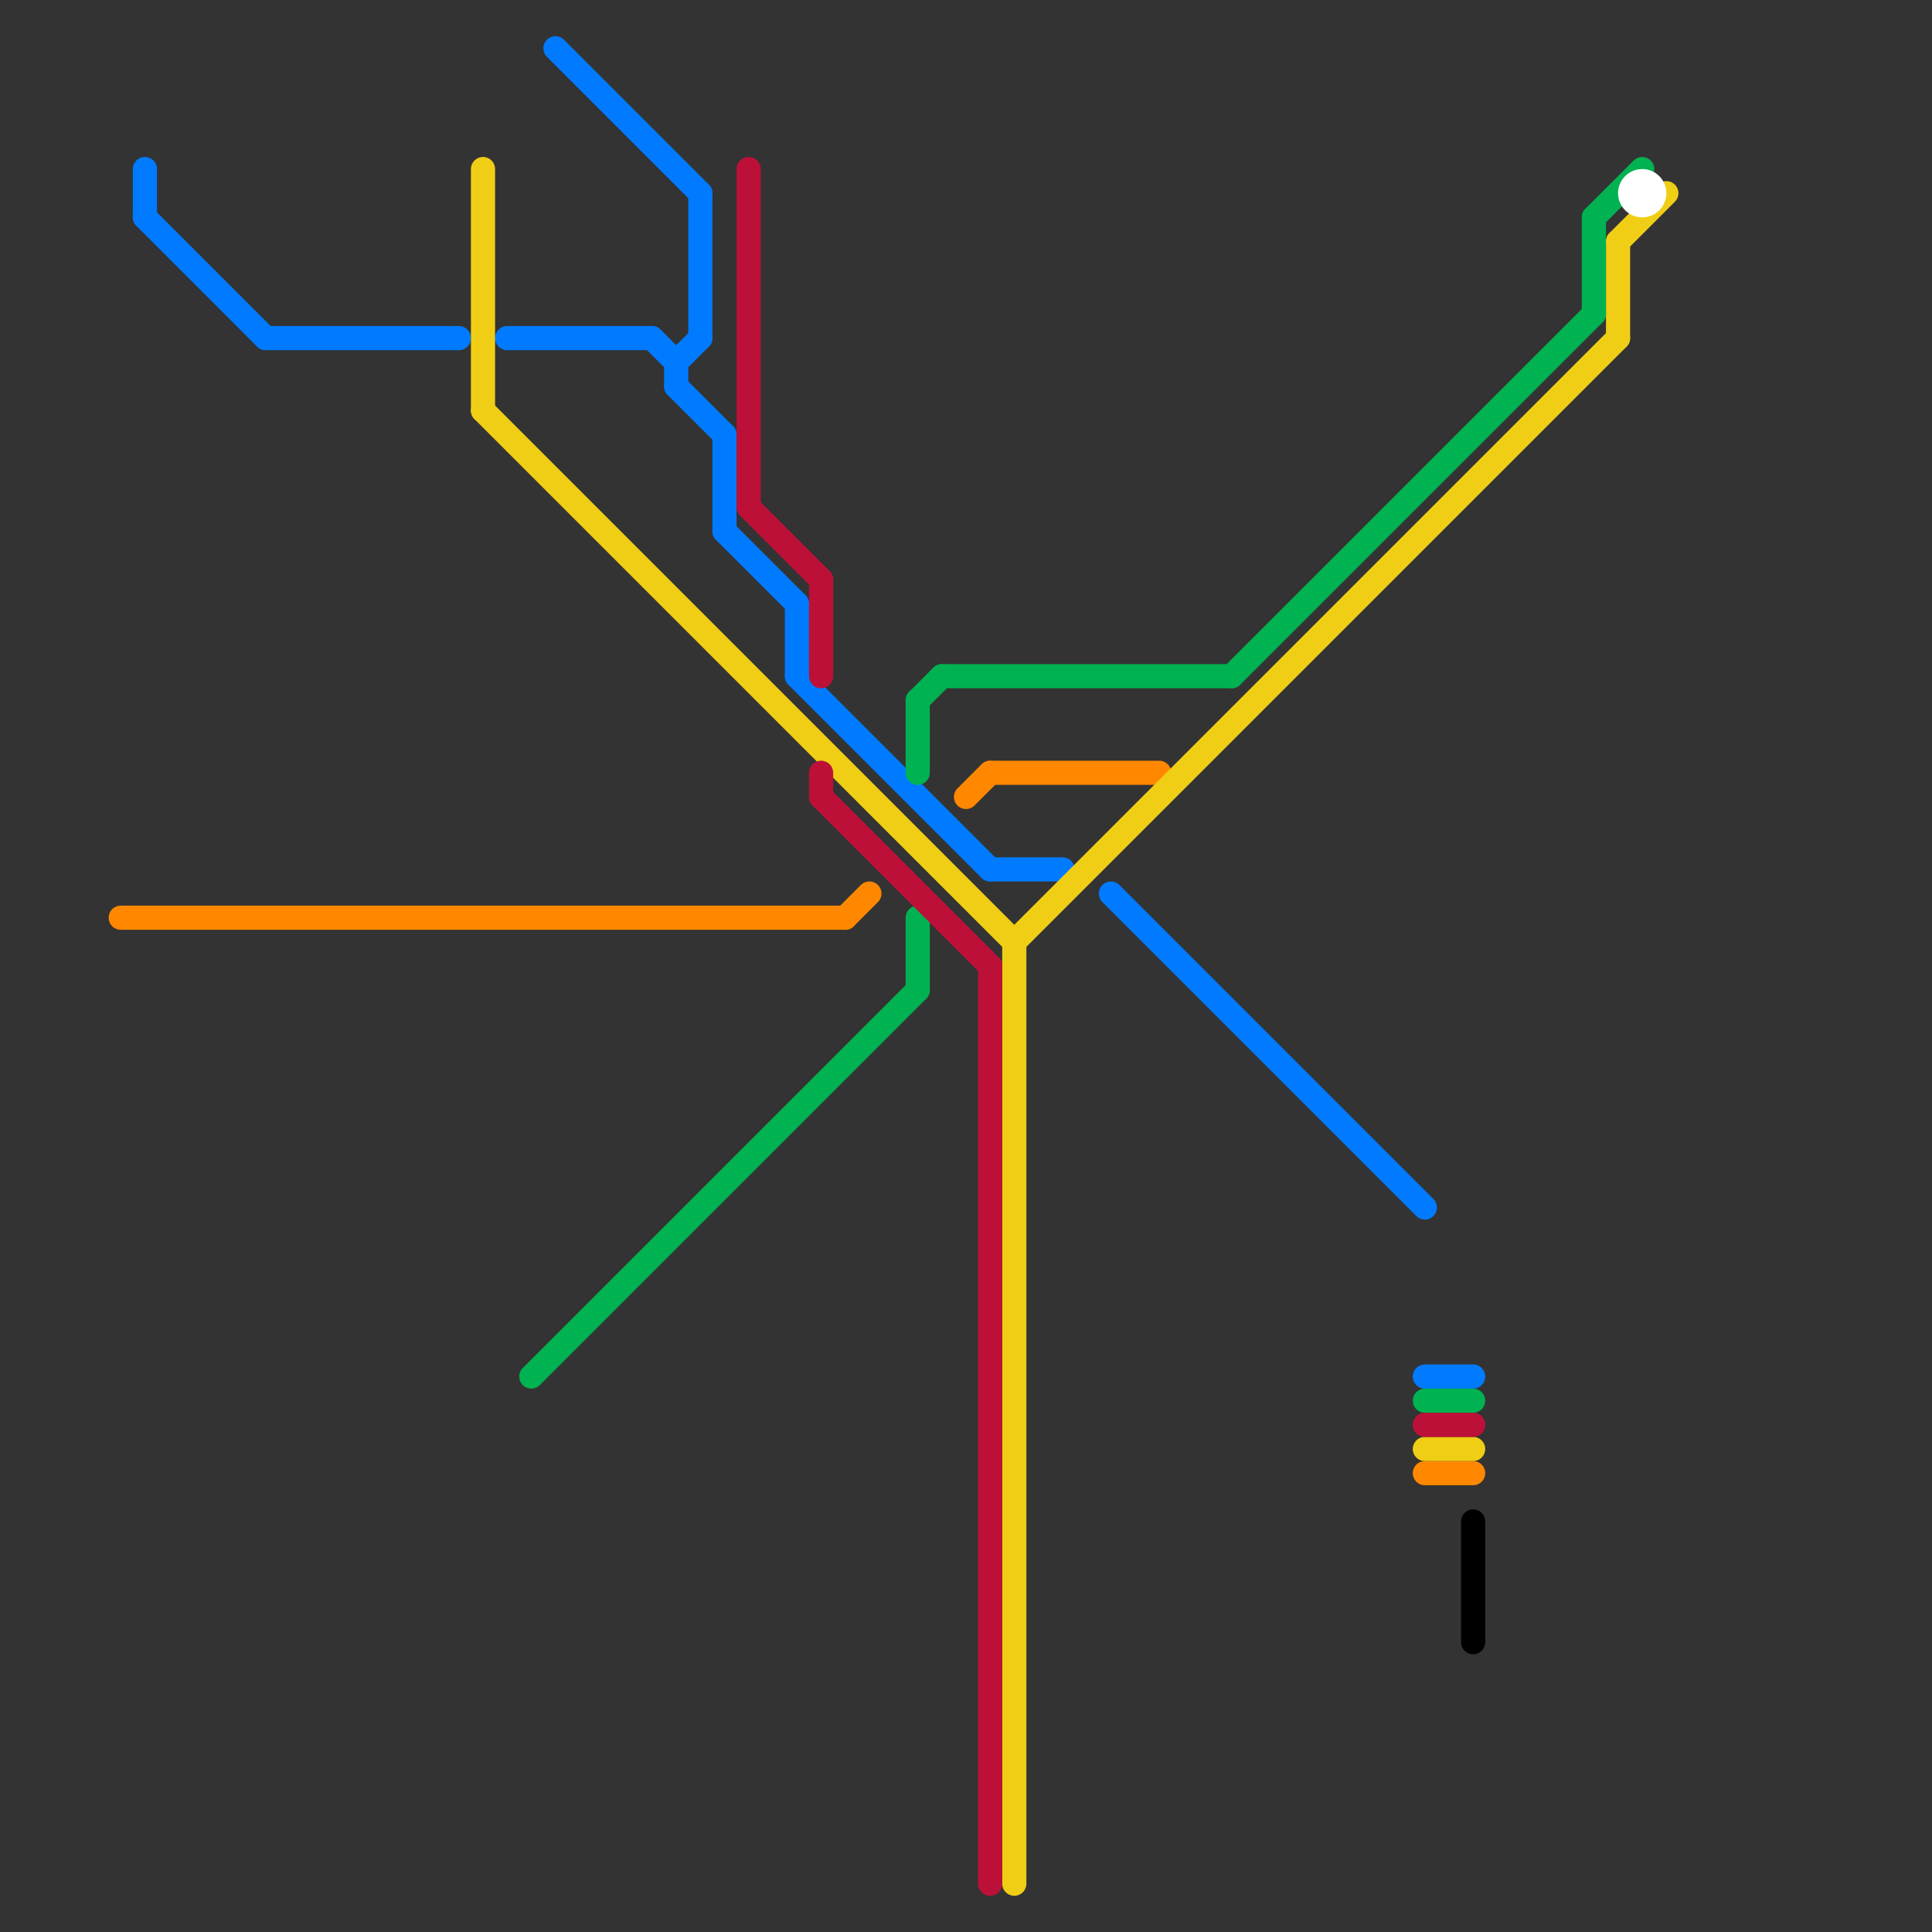 
<svg version="1.1" xmlns="http://www.w3.org/2000/svg" viewBox="0 0 80 80">
<rect x="0" y="0" width="80" height="80" fill="#333333" stroke="none"/>
<style>text { font: 1px Helvetica; font-weight: 600; white-space: pre; dominant-baseline: central; } line { stroke-width: 1; fill: none; stroke-linecap: round; stroke-linejoin: round; } .c0 { stroke: #007bff } .c1 { stroke: #ff8800 } .c2 { stroke: #f0ce15 } .c3 { stroke: #00b251 } .c4 { stroke: #bd1038 } .c5 { stroke: #000000 } .c6 { stroke: #ffffff }</style><defs><g id="wm-xf"><circle r="1.2" fill="#000"/><circle r="0.9" fill="#fff"/><circle r="0.6" fill="#000"/><circle r="0.3" fill="#fff"/></g><g id="wm"><circle r="0.6" fill="#000"/><circle r="0.3" fill="#fff"/></g></defs><line class="c0" x1="33" y1="28" x2="41" y2="36"/><line class="c0" x1="28" y1="16" x2="30" y2="18"/><line class="c0" x1="59" y1="57" x2="61" y2="57"/><line class="c0" x1="21" y1="14" x2="27" y2="14"/><line class="c0" x1="6" y1="7" x2="6" y2="9"/><line class="c0" x1="30" y1="22" x2="33" y2="25"/><line class="c0" x1="30" y1="18" x2="30" y2="22"/><line class="c0" x1="28" y1="15" x2="28" y2="16"/><line class="c0" x1="29" y1="8" x2="29" y2="14"/><line class="c0" x1="11" y1="14" x2="19" y2="14"/><line class="c0" x1="46" y1="37" x2="59" y2="50"/><line class="c0" x1="41" y1="36" x2="44" y2="36"/><line class="c0" x1="23" y1="2" x2="29" y2="8"/><line class="c0" x1="33" y1="25" x2="33" y2="28"/><line class="c0" x1="6" y1="9" x2="11" y2="14"/><line class="c0" x1="27" y1="14" x2="28" y2="15"/><line class="c0" x1="28" y1="15" x2="29" y2="14"/><line class="c1" x1="40" y1="33" x2="41" y2="32"/><line class="c1" x1="5" y1="38" x2="35" y2="38"/><line class="c1" x1="35" y1="38" x2="36" y2="37"/><line class="c1" x1="59" y1="61" x2="61" y2="61"/><line class="c1" x1="41" y1="32" x2="48" y2="32"/><line class="c2" x1="20" y1="7" x2="20" y2="17"/><line class="c2" x1="67" y1="10" x2="67" y2="14"/><line class="c2" x1="67" y1="10" x2="69" y2="8"/><line class="c2" x1="42" y1="39" x2="42" y2="78"/><line class="c2" x1="42" y1="39" x2="67" y2="14"/><line class="c2" x1="20" y1="17" x2="42" y2="39"/><line class="c2" x1="59" y1="60" x2="61" y2="60"/><line class="c3" x1="59" y1="58" x2="61" y2="58"/><line class="c3" x1="38" y1="29" x2="39" y2="28"/><line class="c3" x1="22" y1="57" x2="38" y2="41"/><line class="c3" x1="39" y1="28" x2="51" y2="28"/><line class="c3" x1="38" y1="29" x2="38" y2="32"/><line class="c3" x1="66" y1="9" x2="66" y2="13"/><line class="c3" x1="66" y1="9" x2="68" y2="7"/><line class="c3" x1="51" y1="28" x2="66" y2="13"/><line class="c3" x1="38" y1="38" x2="38" y2="41"/><line class="c4" x1="34" y1="32" x2="34" y2="33"/><line class="c4" x1="31" y1="21" x2="34" y2="24"/><line class="c4" x1="41" y1="40" x2="41" y2="78"/><line class="c4" x1="34" y1="33" x2="41" y2="40"/><line class="c4" x1="34" y1="24" x2="34" y2="28"/><line class="c4" x1="31" y1="7" x2="31" y2="21"/><line class="c4" x1="59" y1="59" x2="61" y2="59"/><line class="c5" x1="61" y1="63" x2="61" y2="68"/><circle cx="68" cy="8" r="1" fill="#ffffff" />
</svg>
